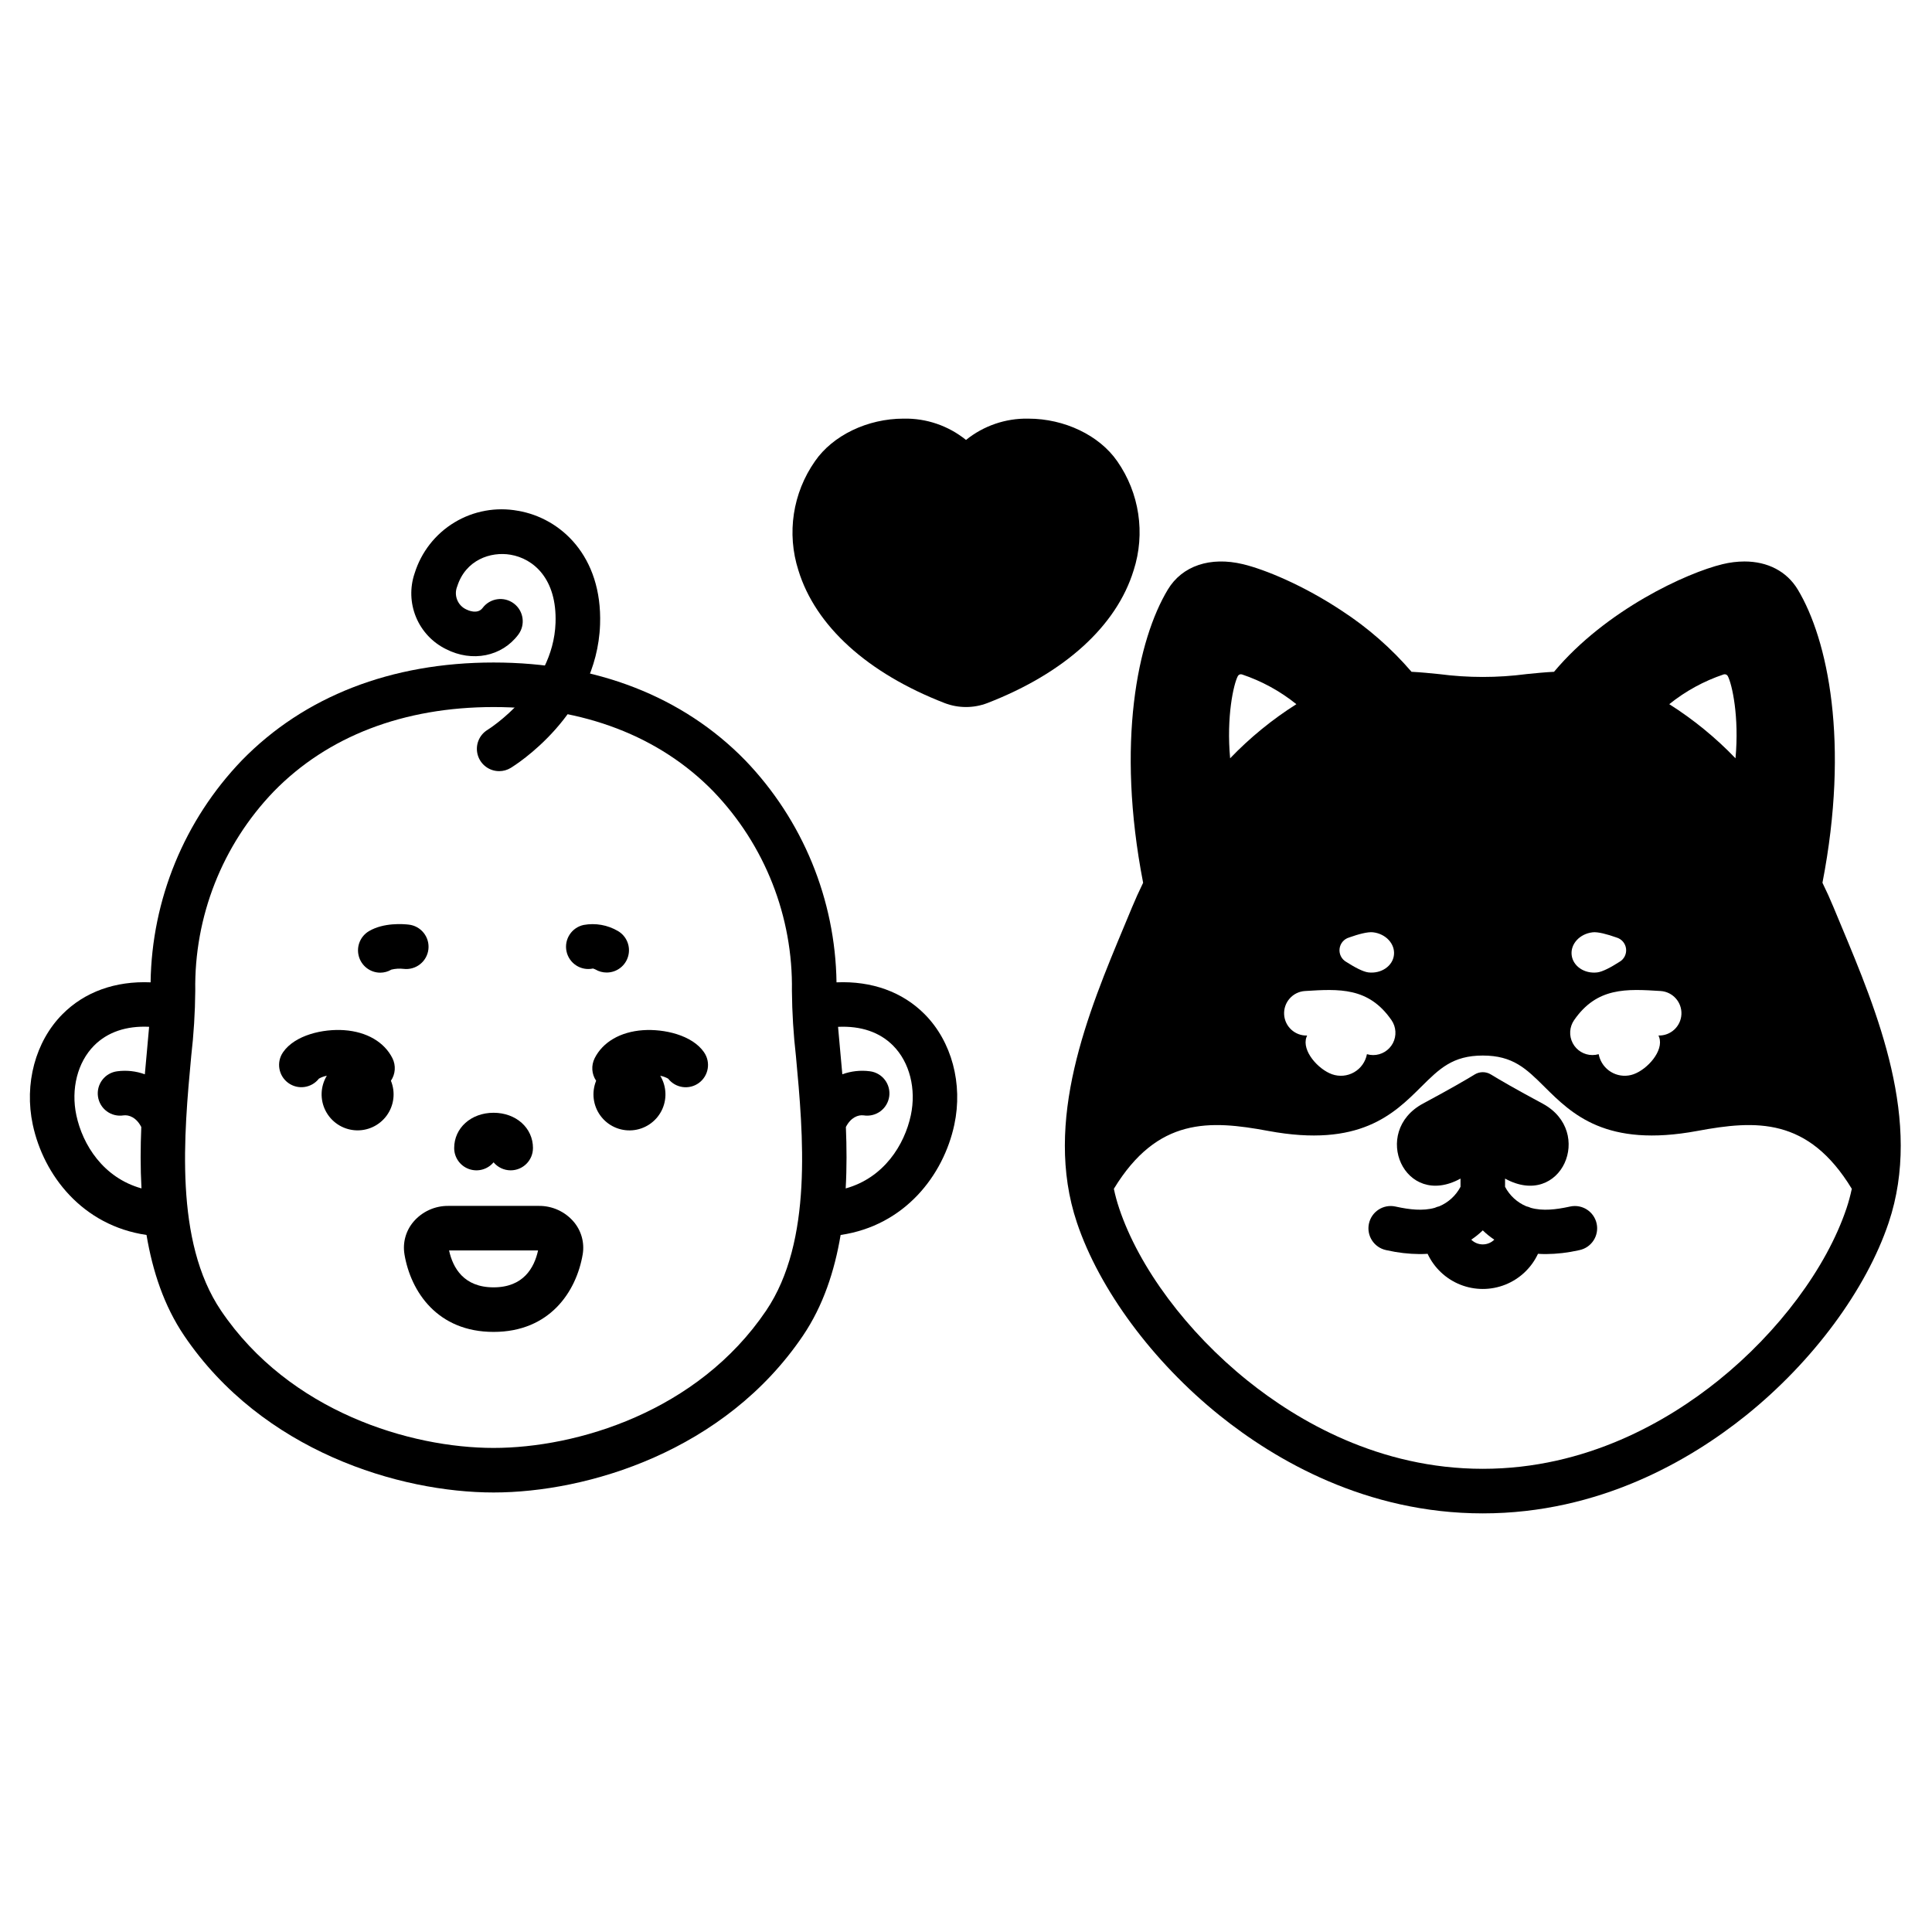 <?xml version="1.0" encoding="UTF-8"?>
<!-- Uploaded to: ICON Repo, www.iconrepo.com, Generator: ICON Repo Mixer Tools -->
<svg fill="#000000" width="800px" height="800px" version="1.1" viewBox="144 144 512 512" xmlns="http://www.w3.org/2000/svg">
 <g>
  <path d="m304.77 401.73c-1.047 0-2.078-0.277-2.981-0.812-0.211-0.105-0.426-0.188-0.652-0.25-3.188 0.68-6.324-1.355-7.004-4.543-0.68-3.188 1.355-6.324 4.543-7.004 3.129-0.57 6.352 0.004 9.09 1.613 2.301 1.348 3.414 4.074 2.711 6.644-0.699 2.574-3.039 4.356-5.703 4.352z"/>
  <path d="m244.77 401.77c-2.672-0.008-5.004-1.809-5.691-4.391-0.691-2.578 0.434-5.301 2.746-6.641 3.867-2.269 9.027-1.879 10.512-1.703 1.559 0.176 2.984 0.969 3.957 2.199 0.977 1.23 1.418 2.797 1.238 4.356-0.184 1.555-0.98 2.977-2.215 3.949-1.23 0.969-2.801 1.41-4.356 1.223-1.082-0.129-2.18-0.059-3.238 0.195-0.895 0.531-1.914 0.812-2.953 0.812z"/>
  <path d="m248 424.44c-2.16-4.305-6.82-7.012-12.793-7.434-5.578-0.391-13.031 1.27-16.199 5.848h0.004c-1.82 2.629-1.219 6.223 1.355 8.117 2.574 1.895 6.184 1.395 8.152-1.125 0.648-0.367 1.355-0.625 2.09-0.762-1.715 2.832-1.836 6.348-0.324 9.293 1.512 2.945 4.441 4.894 7.742 5.152 3.301 0.258 6.496-1.215 8.449-3.891 1.949-2.672 2.375-6.164 1.121-9.23 1.207-1.77 1.359-4.055 0.402-5.969z"/>
  <path d="m330.58 422.86c-3.168-4.578-10.621-6.238-16.199-5.848-5.969 0.422-10.629 3.129-12.793 7.434h0.004c-0.961 1.914-0.812 4.199 0.391 5.969-1.25 3.066-0.828 6.559 1.125 9.234 1.949 2.676 5.144 4.144 8.445 3.891 3.301-0.258 6.231-2.211 7.746-5.152 1.512-2.945 1.391-6.465-0.324-9.297 0.734 0.137 1.441 0.395 2.09 0.762 1.965 2.527 5.582 3.027 8.16 1.133 2.578-1.895 3.176-5.5 1.348-8.125z"/>
  <path d="m389.06 412.79c-5.894-5.945-14.031-8.855-23.375-8.461-0.316-21.965-8.957-42.988-24.18-58.824-16.539-16.965-39.605-25.934-66.707-25.934s-50.168 8.969-66.707 25.934c-15.219 15.836-23.863 36.859-24.18 58.824-9.348-0.391-17.48 2.512-23.375 8.461-7.156 7.215-10.164 18.434-7.848 29.27 2.875 13.438 13.172 26.734 30.141 29.215 1.598 9.543 4.625 18.77 9.969 26.672 20.742 30.688 57.141 41.574 82.004 41.574s61.262-10.887 82.004-41.574c5.34-7.902 8.371-17.121 9.969-26.668 16.969-2.484 27.258-15.785 30.133-29.227 2.316-10.832-0.688-22.047-7.848-29.262zm-224.82 26.797c-1.492-6.988 0.301-14.07 4.684-18.488 3.551-3.582 8.535-5.273 14.594-4.988-0.172 2.086-0.379 4.328-0.598 6.691-0.176 1.883-0.355 3.852-0.535 5.894v0.004c-2.332-0.852-4.84-1.125-7.305-0.801-1.57 0.195-2.996 1.012-3.957 2.269-0.961 1.254-1.379 2.844-1.16 4.41s1.059 2.981 2.328 3.922c1.273 0.941 2.867 1.336 4.43 1.09 1.445-0.195 3.418 0.535 4.723 3.086-0.219 5.269-0.254 10.75 0.051 16.262-10.133-2.832-15.586-11.551-17.254-19.352zm182.79 51.746c-18.152 26.852-50.25 36.383-72.227 36.383-21.977 0-54.07-9.527-72.227-36.383-12.453-18.422-9.824-46.754-7.902-67.441 0.664-5.742 1.023-11.52 1.074-17.301-0.312-19.672 7.168-38.668 20.809-52.848 14.27-14.633 34.406-22.367 58.254-22.367 23.844 0 43.984 7.734 58.254 22.367h-0.004c13.641 14.18 21.121 33.176 20.805 52.848 0.051 5.785 0.406 11.562 1.066 17.305 1.922 20.684 4.551 49.02-7.902 67.438zm38.34-51.746c-1.668 7.801-7.109 16.531-17.254 19.359 0.309-5.512 0.27-11 0.051-16.273 1.305-2.559 3.277-3.285 4.723-3.086 1.562 0.246 3.16-0.148 4.43-1.09 1.27-0.941 2.109-2.356 2.332-3.922 0.219-1.566-0.199-3.156-1.16-4.41-0.965-1.258-2.391-2.074-3.961-2.269-2.461-0.324-4.969-0.051-7.305 0.801-0.176-2.039-0.359-4.008-0.535-5.891-0.219-2.363-0.426-4.602-0.598-6.684 6.055-0.285 11.039 1.398 14.59 4.981 4.387 4.418 6.18 11.5 4.688 18.488z"/>
  <path d="m279.34 454.15c-1.754 0-3.418-0.777-4.539-2.125-1.59 1.91-4.207 2.617-6.547 1.773-2.336-0.848-3.894-3.066-3.891-5.555 0-5.328 4.488-9.348 10.441-9.348s10.441 4.019 10.441 9.348h-0.004c0 3.262-2.644 5.906-5.902 5.906z"/>
  <path d="m276.29 348.36c-2.648 0.004-4.973-1.758-5.691-4.309-0.715-2.551 0.352-5.266 2.617-6.641 0.273-0.168 17.41-10.934 18.008-28.34 0.402-11.758-5.894-17.039-11.922-18.062-5.266-0.898-11.938 1.359-14.145 8.43l-0.004-0.004c-0.938 2.356 0.133 5.031 2.438 6.082 0.297 0.152 2.934 1.43 4.312-0.41 1.957-2.606 5.656-3.137 8.266-1.18s3.137 5.656 1.18 8.266c-4.348 5.797-12.219 7.379-19.137 3.836v0.004c-3.598-1.766-6.426-4.781-7.961-8.484-1.531-3.703-1.664-7.836-0.367-11.625 1.75-5.633 5.504-10.43 10.555-13.48 5.047-3.051 11.039-4.144 16.84-3.074 11.273 1.918 22.367 11.973 21.746 30.109-0.824 23.922-22.75 37.465-23.684 38.031-0.918 0.559-1.973 0.852-3.051 0.852z"/>
  <path d="m440.08 266.23c0-0.012 0-0.012-0.012-0.02-4.754-6.848-13.984-11.266-23.52-11.266h-0.109l0.004-0.004c-5.973-0.102-11.793 1.898-16.441 5.648-4.66-3.766-10.504-5.766-16.492-5.648h-0.051c-9.543 0-18.754 4.43-23.477 11.277-5.91 8.426-7.539 19.129-4.398 28.93 4.527 14.75 18.281 27.238 38.77 35.18 3.644 1.395 7.68 1.391 11.324-0.012 20.449-7.93 34.203-20.41 38.738-35.148h0.004c3.156-9.793 1.551-20.5-4.34-28.938z"/>
  <path d="m560.11 463.74-0.309 0.066c-3.375 0.73-6.934 1.176-10.117 0.285h0.004c-0.387-0.18-0.789-0.316-1.207-0.41-2.418-1.02-4.406-2.848-5.625-5.168v-2.172c14.891 8.176 23.824-12.434 9.93-19.883-7.305-3.918-11.477-6.359-13.676-7.707l-0.004-0.004c-1.32-0.809-2.981-0.809-4.301 0-2.207 1.352-6.379 3.789-13.684 7.707-13.895 7.453-4.961 28.062 9.93 19.883v2.176c-1.223 2.324-3.211 4.148-5.629 5.168-0.414 0.094-0.82 0.23-1.207 0.41-3.184 0.891-6.738 0.445-10.113-0.285l-0.309-0.066c-3.188-0.684-6.324 1.344-7.012 4.535-0.684 3.188 1.344 6.328 4.535 7.012l0.281 0.059c2.832 0.641 5.727 0.973 8.629 0.996 0.723 0 1.422-0.023 2.102-0.07 1.742 3.731 4.844 6.656 8.668 8.176 3.828 1.52 8.09 1.52 11.918 0 3.824-1.52 6.926-4.445 8.668-8.176 0.68 0.047 1.379 0.07 2.102 0.07 2.902-0.023 5.797-0.355 8.629-0.996l0.281-0.059c3.191-0.684 5.219-3.824 4.535-7.012-0.688-3.191-3.824-5.219-7.012-4.535zm-23.16 10.035v0.004c-1.141 0-2.238-0.449-3.051-1.254 1.09-0.727 2.109-1.551 3.051-2.461 0.941 0.91 1.961 1.734 3.051 2.461-0.809 0.805-1.906 1.254-3.051 1.254z"/>
  <path d="m631.87 389.16c-0.66-1.594-1.309-3.148-1.949-4.684-0.871-2.109-1.855-4.297-2.953-6.531 7.207-37.176 1.457-64.406-6.535-77.699-2.914-4.84-7.988-7.449-14.129-7.449h0.004c-1.957 0.008-3.906 0.25-5.805 0.715-9.52 2.285-30.914 12.113-44.672 28.52-2.492 0.125-4.93 0.371-7.344 0.613l-0.004 0.004c-7.652 1-15.402 1-23.055 0-2.418-0.242-4.859-0.492-7.356-0.617v0.004c-5.332-6.207-11.52-11.629-18.371-16.102-10.234-6.809-20.477-11.02-26.293-12.418-8.688-2.086-16.137 0.434-19.926 6.731-7.992 13.289-13.75 40.523-6.543 77.699-1.094 2.238-2.082 4.43-2.953 6.531-0.629 1.535-1.277 3.09-1.949 4.684-9.664 23.125-21.676 51.914-12.645 78.84 5.965 17.762 20.102 36.859 37.805 51.09 14.75 11.848 38.82 25.969 69.758 25.969s55.004-14.121 69.758-25.969c17.711-14.23 31.844-33.328 37.805-51.09 9.039-26.926-2.984-55.719-12.648-78.84zm-48.18 29.688c1.293 3.652-3.137 8.551-6.789 9.84h0.004c-1.754 0.621-3.684 0.52-5.363-0.281-1.68-0.801-2.973-2.234-3.594-3.988-0.121-0.344-0.215-0.695-0.281-1.051-0.539 0.156-1.098 0.234-1.66 0.234-2.191 0-4.207-1.219-5.223-3.164-1.02-1.945-0.875-4.293 0.375-6.098 6.066-8.773 13.883-8.277 22.926-7.711 3.215 0.211 5.664 2.961 5.508 6.176-0.156 3.219-2.863 5.715-6.082 5.617 0.07 0.137 0.129 0.281 0.184 0.426zm-17.652-27.777c1.441-0.168 3.922 0.52 6.301 1.359l0.004 0.004c1.395 0.379 2.418 1.57 2.582 3.004s-0.559 2.824-1.832 3.512c-2.125 1.359-4.387 2.59-5.828 2.754-3.398 0.395-6.426-1.672-6.762-4.609-0.34-2.934 2.141-5.629 5.539-6.019zm34.75-68.344h0.004c0.422-0.133 0.883 0.055 1.094 0.445 1.133 2.176 3.051 10.727 2.039 21.785v0.004c-5.25-5.473-11.145-10.289-17.555-14.348 4.305-3.461 9.184-6.133 14.422-7.887zm-116.48 90.168c-0.098-1.566 0.426-3.102 1.465-4.277 1.035-1.176 2.492-1.891 4.055-1.988 9.047-0.566 16.863-1.059 22.926 7.711l0.004 0.004c1.246 1.805 1.391 4.152 0.375 6.098-1.02 1.941-3.031 3.16-5.227 3.164-0.559 0-1.117-0.082-1.656-0.238-0.379 2.016-1.617 3.762-3.394 4.785-1.777 1.023-3.91 1.219-5.844 0.539-3.652-1.293-8.082-6.191-6.789-9.84 0.051-0.145 0.113-0.289 0.18-0.426-3.191 0.105-5.891-2.344-6.094-5.531zm17.266-20.469c2.379-0.844 4.859-1.527 6.297-1.359 3.398 0.395 5.875 3.086 5.539 6.023-0.34 2.938-3.367 5-6.762 4.609-1.441-0.164-3.703-1.395-5.828-2.754-1.266-0.691-1.988-2.078-1.82-3.512 0.164-1.434 1.184-2.621 2.574-3zm-29.539-69.254c0.211-0.391 0.668-0.578 1.094-0.445 5.234 1.754 10.121 4.426 14.422 7.887-6.41 4.055-12.305 8.871-17.555 14.344-1.012-11.066 0.906-19.609 2.039-21.785zm161.3 141.07c-5.285 15.715-17.988 32.766-34.008 45.637-13.273 10.656-34.863 23.371-62.367 23.371-27.504 0-49.094-12.715-62.355-23.371-16.02-12.871-28.734-29.922-34.008-45.637h0.004c-0.574-1.703-1.047-3.438-1.418-5.195 11.582-19.02 25.406-18.223 40.926-15.34 24.215 4.496 33.25-4.469 40.5-11.672 4.859-4.82 8.363-8.305 16.355-8.305 7.988 0 11.504 3.484 16.355 8.305 7.262 7.203 16.297 16.168 40.5 11.672 15.52-2.883 29.352-3.68 40.926 15.34-0.371 1.758-0.84 3.492-1.41 5.195z"/>
  <path d="m274.8 496.97c-14.852 0-21.941-10.629-23.617-20.578h0.004c-0.512-3.094 0.367-6.254 2.406-8.637 2.301-2.684 5.668-4.211 9.203-4.18h24.02c3.531-0.031 6.898 1.496 9.199 4.18 2.039 2.383 2.918 5.543 2.41 8.637-1.684 9.949-8.77 20.578-23.625 20.578zm-11.793-21.59c1.02 4.672 3.938 9.781 11.793 9.781s10.773-5.113 11.793-9.781z"/>
 </g>
</svg>